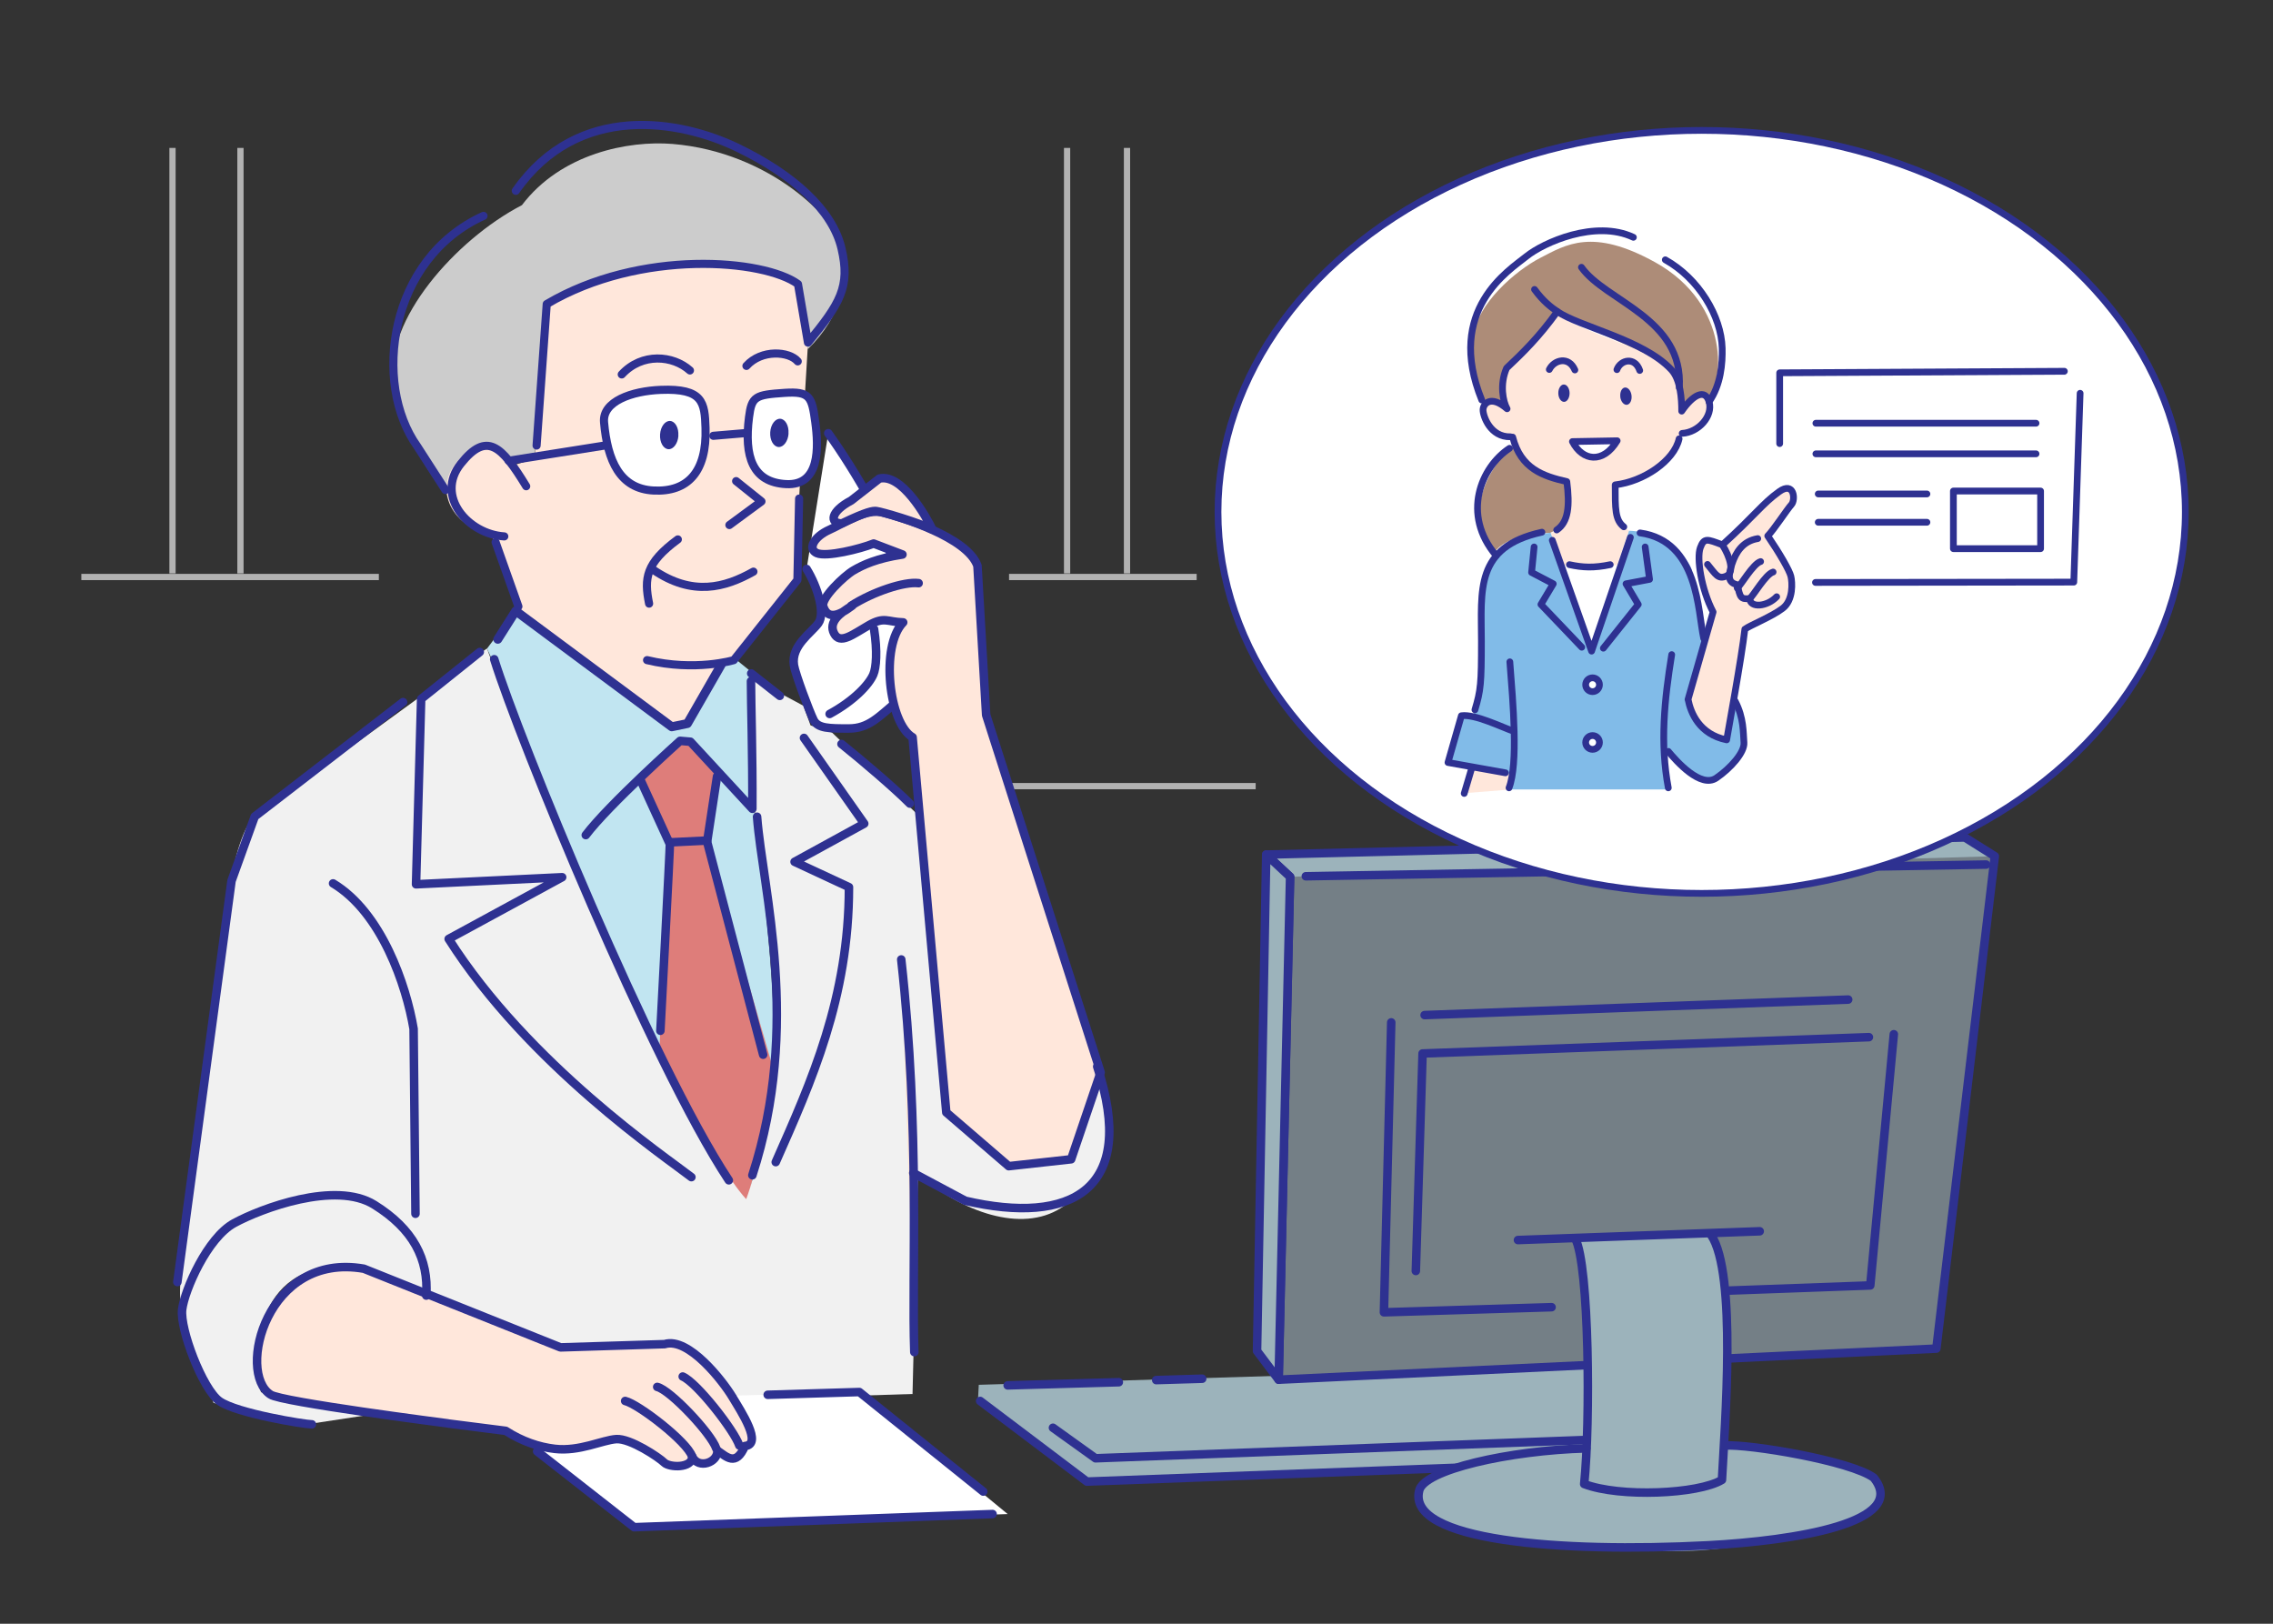 <?xml version="1.0" encoding="UTF-8"?>
<svg id="_レイヤー_1" data-name="レイヤー_1" xmlns="http://www.w3.org/2000/svg" width="280" height="200" viewBox="0 0 280 200">
  <rect x="0" y="0" width="280" height="200" fill="#333333" stroke="none"/>
  <defs>
    <style>
      .cls-1 {
        fill: #f1f1f1;
      }

      .cls-2 {
        fill: #fde9d7;
      }

      .cls-2, .cls-3, .cls-4, .cls-5, .cls-6, .cls-7, .cls-8, .cls-9, .cls-10, .cls-11 {
        stroke: #2e3191;
        stroke-linecap: round;
        stroke-linejoin: round;
      }

      .cls-2, .cls-4, .cls-5, .cls-9 {
        stroke-width: 1.05px;
      }

      .cls-12 {
        fill: #9cb3bb;
      }

      .cls-3, .cls-5, .cls-13, .cls-7 {
        fill: #fff;
      }

      .cls-14 {
        fill: #ccc;
      }

      .cls-15 {
        fill: #de7d7a;
      }

      .cls-16, .cls-4, .cls-6 {
        fill: #ffe7db;
      }

      .cls-17 {
        fill: #2e3191;
      }

      .cls-18 {
        fill: #81bbe8;
      }

      .cls-19 {
        stroke: #b2b2b2;
        stroke-width: .77px;
      }

      .cls-19, .cls-8, .cls-9, .cls-10, .cls-11 {
        fill: none;
      }

      .cls-20 {
        fill: #747f86;
      }

      .cls-6, .cls-7, .cls-8 {
        stroke-width: .83px;
      }

      .cls-21 {
        fill: #ad8c78;
      }

      .cls-10 {
        stroke-width: 1.1px;
      }

      .cls-22 {
        fill: #c1e5f1;
      }
    </style>
  </defs>
  <path class="cls-14" d="M62.2,56.32l3.63.22,1.49-19.32c14.48-7.54,28.68-4.24,30.88-2.31l1.32,8.09c4.18-4.07,5.06-8.7,4.29-12.33s-8.92-11.94-20.97-12.94c-5.4-.44-13.71,1.16-18.55,7.54-8.26,4.29-16.95,14.31-15.74,21.58,1.21,7.27,4.84,12.44,6.83,14.31.33-4.73,3.96-8.7,6.83-4.84Z"/>
  <path class="cls-16" d="M63.64,75.03l-3.08-9.25c-4.62-.66-7.43-5.45-4.13-9.08,3.3-3.63,4.95-1.49,6.61.66l2.81-.83,1.49-19.32c14.2-5.45,21.96-5.94,30.88-2.31l1.32,7.27-.33,5.45-1.32,23.61-7.38,9.85-2.09.77-3.41,7.27-2.53.11-18.83-14.2Z"/>
  <path class="cls-15" d="M78.88,96l3.47,7.6-1.32,26.75,10.9,18.88s2.81-14.92,3.63-18.06l-8.42-27.74.99-8.59-2.97-3.47h-2.15l-4.13,4.62Z"/>
  <path class="cls-22" d="M60,79.88l3.63-4.84,18.83,14.2,2.53-.11,3.41-7.27,2.09-.77,1.76,1.43.55,16.51s3.41,25.32,2.31,32.15l-7.82-27.08,1.21-9.47-3.36-3.25h-2.15l-4.13,4.62,3.47,7.6-1.1,25.82c-6.39-5.5-18.72-44.81-21.25-49.54Z"/>
  <path class="cls-1" d="M44.7,156.28l23.45,9.47,12.11-.44c6.61-.66,8.09,4.9,11.01,7.05l21.14-.66.66-27.08c5.48,4.7,12.76,7.26,17.61,4.18,6.99-4.43,7.05-10.79,4.62-16.07l-3.52,10.13-7.71.22-7.71-6.17-3.52-36.77-10.35-9.91-2.64-.88-.88-2.42-6.17-3.3v15.41c.88,3.52,2.86,25.54,2.64,27.74-.22,2.2-.88,13.87-3.52,20.92-7.93-8.59-28.84-59.01-31.93-67.82-1.1.66-26.86,19.6-28.4,20.48s-2.86,5.94-3.3,8.81-5.06,43.16-5.94,48c-.88,4.84,1.76,9.25,3.96,15.63l11.45,2.64,7.27-1.1-12.88-2.86c-1.49-5.94.17-17.34,12.55-15.19Z"/>
  <g>
    <g>
      <polyline class="cls-13" points="66.17 178.77 78.11 188.11 124.13 186.49 105.86 171.46 64.85 172.63 66.17 178.77"/>
      <polygon class="cls-12" points="120.57 170.57 120.48 172.3 133.89 182.49 199.14 180.05 199.29 168.21 120.57 170.57"/>
      <polyline class="cls-9" points="120.74 172.56 133.89 182.49 199.14 180.05"/>
      <polyline class="cls-9" points="66.17 178.77 78.11 188.11 122.27 186.49"/>
      <polyline class="cls-9" points="121.12 183.72 105.86 171.46 94.57 171.8"/>
      <polyline class="cls-9" points="129.71 175.86 134.95 179.62 198.68 177.24"/>
      <line class="cls-9" x1="142.43" y1="169.99" x2="148.09" y2="169.82"/>
      <line class="cls-9" x1="124.13" y1="170.64" x2="137.82" y2="170.25"/>
      <polygon class="cls-12" points="158.92 108 157.51 169.94 238.53 166.11 245.73 105.46 242.04 103.15 155.98 105.26 158.92 108"/>
      <polyline class="cls-20" points="158.92 108 157.51 169.94 238.53 166.11 245.73 105.46"/>
      <polygon class="cls-9" points="158.92 108 157.51 169.94 238.53 166.11 245.73 105.46 242.04 103.15 155.98 105.26 158.92 108"/>
      <path class="cls-12" d="M231.45,182.88c2.93,5.22-14.47,7.41-21.36,8.03-6.89.62-38.65-.14-35.04-7.88.89-2.22,11.98-4.15,20.65-4.46.78-7.61.09-22.71-1.65-26.01l16.74-.42c3.18,4.73,2.01,19.09,1.66,25.81,7.02-.45,18.44,2.76,19.01,4.93Z"/>
      <path class="cls-9" d="M212.44,178.05c3.02-.21,15.52,1.88,18.37,3.96,4.47,5.54-9.81,7.77-20.4,8.33-18.42.96-37.08-.58-35.59-6.72.52-2.59,11.15-4.97,20.59-5.22"/>
      <path class="cls-9" d="M194.05,152.56c1.73,3.29,1.88,22.62,1.1,30.23,4.34,1.67,14.06,1.26,16.97-.51.35-6.73,1.85-25.42-1.33-30.15"/>
      <line class="cls-9" x1="186.99" y1="152.74" x2="216.77" y2="151.66"/>
      <line class="cls-9" x1="160.86" y1="107.93" x2="244.66" y2="106.49"/>
      <polyline class="cls-9" points="171.38 125.93 170.48 161.64 191.13 161.01"/>
      <polyline class="cls-9" points="213.09 158.96 230.39 158.33 233.29 127.39"/>
      <line class="cls-9" x1="175.49" y1="125.03" x2="227.67" y2="123.12"/>
      <polyline class="cls-9" points="230.22 127.75 175.24 129.76 174.41 156.55"/>
    </g>
    <polygon class="cls-12" points="155.98 105.26 154.85 166.41 157.51 169.94 158.92 108 155.98 105.26"/>
    <polygon class="cls-9" points="155.98 105.26 154.85 166.41 157.51 169.94 158.92 108 155.98 105.26"/>
  </g>
  <g>
    <line class="cls-19" x1="10.02" y1="71.07" x2="46.67" y2="71.07"/>
    <line class="cls-19" x1="124.3" y1="71.07" x2="147.41" y2="71.07"/>
    <line class="cls-19" x1="124.3" y1="96.83" x2="154.68" y2="96.83"/>
    <line class="cls-19" x1="21.25" y1="18.22" x2="21.25" y2="70.63"/>
    <line class="cls-19" x1="29.62" y1="18.22" x2="29.62" y2="70.63"/>
    <line class="cls-19" x1="131.45" y1="18.22" x2="131.45" y2="70.63"/>
    <line class="cls-19" x1="138.83" y1="18.22" x2="138.83" y2="70.63"/>
  </g>
  <g>
    <ellipse class="cls-7" cx="209.62" cy="63.05" rx="59.58" ry="46.99"/>
    <path class="cls-16" d="M180.22,97.71l1.27-3.03,4.73.66c0,.77-.22,1.38-.44,1.93l-5.56.44Z"/>
    <path class="cls-21" d="M183.97,68.15c1.71-2.32,5.32-2.34,7.04-2.53,2.63-1.2,2.74-5.21,2.13-6.23-2.42-.01-6.65-2.73-6.65-4.44-2.52,1.71-6.65,8.26-2.52,13.2Z"/>
    <path class="cls-16" d="M191.01,65.62l1.51,3.97c2.8.47,6.23.08,6.69,0l1.46-4.22c-1.3-.84-1.77-3.88-1.62-5.51,5.6-.54,7.71-5.06,8.02-6.46,3.35-.31,3.35-3.19,3.11-4.2s-2.41.31-3.11,1.4c-.08-2.33-.41-5.53-2.65-6.46-3.19-1.32-12.61-4.67-12.92-5.76-.93,2.02-5.45,6.46-6.15,7.55-.16,1.79-.16,3.89.39,4.51-1.95-1.09-2.8-1.48-2.96.16-.16,1.63.23,3.35,3.74,3.11,1.17,3.5,3.58,5.53,6.62,5.68.16,2.1.25,5.99-2.13,6.23Z"/>
    <path class="cls-21" d="M185.75,50.44c-.97-2.85-.97-4.26-.37-5.37,3.22-2.32,5.3-4.73,6.13-6.7,3.55,2.26,14.43,5.89,14.93,7.7.5,1.81.57,3.09.64,4.52,1.38-2.2,3.03-3.12,3.11-1.4,2.2-1.6,3.12-11.65-6.29-16.88-7.75-4.3-11.02-2.16-14.15-.55s-7.73,5.67-8.23,9.5c-.5,3.83.64,7.14,1.25,8.35.71-.4,2.55.26,2.99.83Z"/>
    <path class="cls-18" d="M178.13,94.02l1.57-5.86,1.73.25c.74-3.88,1.24-11.39.99-14.2-.25-2.81.58-7.68,8.59-8.59l5.2,14.61,4.46-14.86c4.71.17,7.76,3.96,7.76,5.04s1.49,8.26,1.49,8.26l-2.06,7.51c.08,3.14,3.22,4.79,4.71,4.95l1.07-4.54c1.24,1.98,1.32,3.96,1.16,5.2-.17,1.24-3.63,4.05-4.05,4.46s-4.71-2.89-5.53-4.46l.25,5.45h-19.73l.5-1.9-8.09-1.32Z"/>
    <g>
      <g>
        <path class="cls-8" d="M206.84,54.05c-.61,2.72-4.39,5.27-7.87,5.67,0,2.94-.03,4.32,1.06,5.17"/>
        <path class="cls-8" d="M186.34,53.84c1,3.89,3.73,4.81,6.67,5.48.38,2.96.2,4.99-1.25,5.96"/>
        <path class="cls-8" d="M186.07,53.8c-2.48.06-3.38-2.54-3.38-3.3,0-.76.94-1.91,2.96-.15-.5-.88-.94-3-.06-5.01,1.96-1.85,3.99-3.82,6.25-6.97,2.74,1.89,10.59,3.46,14.04,7.16,1.15,1.23,1.28,3.63,1.28,5.11,1.39-2.02,2.89-2.82,3.38-1.14.5,1.76-1.31,3.76-3.32,3.88"/>
        <path class="cls-8" d="M205.14,32c4.12,2.3,6.9,6.94,7.01,10.88.05,1.89-.16,4.52-1.62,6.61"/>
        <path class="cls-8" d="M201.99,45.63c-.59-1.72-2.36-1.33-2.81-.1"/>
        <path class="cls-8" d="M194,45.57c-.74-1.72-2.54-1.27-3.15-.06"/>
        <path class="cls-7" d="M199.21,54.29c-1.73,2.87-4.27,2.51-5.51.1l5.51-.1Z"/>
        <path class="cls-8" d="M201.21,29.23c-4.71-2.21-11.07.65-13.18,2.35-2.1,1.7-10.02,6.57-5.5,17.69"/>
        <path class="cls-8" d="M189.94,65.55c-8.3,1.82-7.45,7.21-7.45,13.44,0,5.21-.08,6.04-.8,8.44"/>
        <path class="cls-8" d="M209.87,78.63c-.73-3.27-.61-11.99-7.84-12.99"/>
        <path class="cls-8" d="M185.89,97.04c1.15-2.97.5-10.4.1-15.52"/>
        <path class="cls-6" d="M207.94,86.16l3.09-10.78c-1.46-2.79-2.05-6.63-1.58-7.91.47-1.28.86-1.06,2.73-.36,4.02-3.65,4.92-5.07,6.98-6.55,1.86-1.34,2.05,1.01,1.52,1.59s-2.17,3.1-2.92,3.86c1.49,2.19,2.68,4.26,2.85,4.97s.34,2.93-1.02,3.96c-1.36,1.03-4.03,2.09-4.65,2.56-.39,3.49-2.08,12.64-2.24,13.63-3.38-.68-4.44-3.35-4.75-4.97Z"/>
        <path class="cls-8" d="M213.74,86.36c1.09,2.07.99,3.9,1.09,5.1s-1.63,3.15-3.39,4.36c-1.94,1.33-4.93-2.07-5.93-3.27"/>
        <path class="cls-8" d="M205.93,80.63c-.91,5.63-1.45,10.9-.42,16.41"/>
        <path class="cls-8" d="M216.53,66.34c-1.82.3-2.7,1.66-3.18,3.14-.48,1.48-.52,2.28.67,2.55.32,1.52.4,1.83,1.52,1.69.04,1.21,2.15,1.02,3.32-.22"/>
        <path class="cls-8" d="M218.42,70.46c-.92.25-2.47,2.98-2.88,3.26"/>
        <path class="cls-8" d="M216.88,69.17c-.92.25-2.47,2.98-2.88,3.26"/>
        <path class="cls-8" d="M210.34,69.52c1.04,1.26,1.3,1.88,2.33,1.43s.43-2.39-.5-3.84"/>
      </g>
      <g>
        <path class="cls-17" d="M199.6,48.88c-.07-.59.18-1.1.56-1.15.38-.04.75.39.82.98.07.59-.18,1.1-.57,1.15-.38.04-.75-.4-.82-.98Z"/>
        <path class="cls-17" d="M191.96,48.44c-.01-.59.3-1.08.68-1.08.39,0,.7.47.71,1.06,0,.59-.3,1.08-.68,1.08-.38,0-.7-.47-.71-1.06Z"/>
      </g>
      <polyline class="cls-8" points="200.84 66.19 196.06 80.2 191.22 66.55"/>
      <path class="cls-8" d="M198.36,69.55c-2,.42-3.39.36-5.03,0"/>
      <polyline class="cls-8" points="202.66 67.37 203.2 71.36 200.3 71.91 201.81 74.45 197.51 79.84"/>
      <polyline class="cls-8" points="188.98 67.37 188.67 70.51 191.34 71.91 189.82 74.45 194.85 79.72"/>
      <circle class="cls-7" cx="196.18" cy="84.34" r=".85"/>
      <circle class="cls-7" cx="196.18" cy="91.45" r=".85"/>
    </g>
    <polyline class="cls-8" points="256.24 48.44 255.46 71.7 223.64 71.74"/>
    <line class="cls-8" x1="223.69" y1="52.13" x2="250.81" y2="52.13"/>
    <line class="cls-8" x1="223.69" y1="55.9" x2="250.81" y2="55.9"/>
    <line class="cls-8" x1="223.98" y1="60.84" x2="237.37" y2="60.84"/>
    <line class="cls-8" x1="223.98" y1="64.33" x2="237.37" y2="64.33"/>
    <polyline class="cls-8" points="254.3 45.73 219.23 45.92 219.23 54.64"/>
    <rect class="cls-8" x="240.63" y="60.48" width="10.74" height="7.1"/>
    <path class="cls-8" d="M185.45,95.19l-7.08-1.27,1.65-5.76c1.68-.24,5.04,1.44,6.47,1.92"/>
    <line class="cls-8" x1="180.37" y1="97.73" x2="181.26" y2="94.73"/>
    <path class="cls-8" d="M184.3,68.43c-4.29-5.06-1.87-10.9,1.65-13.21"/>
    <path class="cls-8" d="M191.84,38.37c-.74-.5-1.73-1.24-2.81-2.72"/>
    <path class="cls-8" d="M194.81,32.92c2.97,4.21,12.63,6.28,12.06,14.86"/>
  </g>
  <g>
    <path class="cls-5" d="M99.36,70.08c1.39,2.25,2.32,5.47,1.45,6.68s-3.38,2.77-3.01,5.17c.17,1.08,1.91,5.72,2.43,6.76s1.91,1.04,4.33,1.04,3.64-1.39,5.9-3.29c2.25-1.91,1.56-6.24,1.39-8.32s-2.43-12.48-4.33-15.95-3.76-6.39-5.49-8.81"/>
    <path class="cls-9" d="M102.2,87.94c3.03-1.65,4.86-3.64,5.38-4.86.36-.83.52-2.85.09-5.6"/>
    <g>
      <g>
        <polyline class="cls-9" points="49.65 86.48 31.38 100.57 28.52 108.5 21.85 157.91"/>
        <path class="cls-9" d="M41.03,108.81c5.99,3.59,9.02,12.57,9.92,17.92l.23,22.77"/>
        <path class="cls-4" d="M55.16,175.33l7.14.91c2,1.29,4.07,1.99,6.05,2.22,3.04.35,5.83-1.08,7.56-1.2s5.29,2.27,5.91,2.89,3.46.74,3.46-.74c.74,1.6,3.17.73,3.09-.74,1.11.74,2.28,2.04,3.39-.56,2.22-.19-.45-4.22-1.56-6.07-1.11-1.85-5.37-7.4-8.33-6.48l-12.83.4-24.22-9.69c-11.97-2.09-15.69,12.8-11.5,15.5,1.2.9,21.85,3.55,21.85,3.55Z"/>
        <path class="cls-9" d="M77.01,172.56c1.6.37,7.64,4.99,8.25,6.84"/>
        <path class="cls-9" d="M80.96,170.83c1.6.37,6.65,5.73,7.27,7.58"/>
        <path class="cls-9" d="M84.1,169.55c1.75.75,6.35,6.64,6.97,8.49"/>
      </g>
      <polyline class="cls-10" points="88.85 81.86 84.68 89.12 82.75 89.52 63.53 75.25 61.32 78.74"/>
      <path class="cls-9" d="M72.16,102.86c2.81-3.72,11.62-11.61,11.62-11.61l1.27.11,7.63,8.26c.04-6.62-.17-13.03-.17-15.72"/>
      <path class="cls-9" d="M103.66,91.64c2.66,2.13,6.57,5.48,8.42,7.34"/>
      <path class="cls-9" d="M92.54,82.95c1.22.96,2.39,1.88,3.52,2.76"/>
      <path class="cls-4" d="M135.58,132.09l-14.1-44.02-1.07-18.38c-1.24-3.53-9.51-6.01-11.62-6.56-2.11-.55-4.71,1.27-6.61,2.12-1.91.85-2.73,2.37-1.55,2.88,1.18.51,5.31-.51,6.99-1.18l3.55,1.35c-3.14.47-4.87,1.28-6.03,1.96-1.16.67-4.05,3.44-3.73,4.42.51,1.59,1.76,1.29,3.55-.06-1.5.89-2.94,2-2.21,3.4.73,1.41,2.27.14,4.24-.99s2.28-.42,4.27-.37c-2.86,2.93-1.75,12.47,1.16,14.15l4.15,46.21,7.69,6.62,7.69-.85,3.63-10.69Z"/>
      <path class="cls-9" d="M104.87,74.6c2.63-1.69,6.52-3,8.29-2.77"/>
      <path class="cls-4" d="M114.86,65.23c-.79-1.66-3.8-6.94-6.54-6.28l-3.46,2.7c-2.54,1.33-2.73,2.84-1.15,2.82,3.09-1.48,3.84-1.57,4.25-1.52.64.07,5.29,1.43,6.91,2.28Z"/>
      <polyline class="cls-9" points="78.89 96.05 82.42 103.76 87.13 103.53 88.33 95.63"/>
      <path class="cls-9" d="M82.53,103.69c0,1.12-1.18,23.27-1.18,23.27"/>
      <line class="cls-9" x1="87.07" y1="103.55" x2="94.01" y2="129.91"/>
      <path class="cls-9" d="M38.42,175.44c-.9,0-9.29-1.36-11.39-2.86-2.09-1.5-4.89-8.9-4.59-11.29s3.1-8.83,6.4-10.63,12.49-5.26,17.28-2.26c4.79,2.99,6.69,6.69,6.39,11.18"/>
    </g>
    <path class="cls-2" d="M111.02,118.18c2.35,21.16,1.26,38.65,1.61,48.36"/>
    <path class="cls-9" d="M112.5,144.48l6.41,3.42c12.95,3.01,21.29-1.23,16.25-16.53"/>
    <path class="cls-9" d="M85.17,144.99c-3.12-2.43-20.07-13.85-29.9-29.34l13.98-7.6-18,.87.63-22.83,7.22-5.78"/>
    <path class="cls-9" d="M60.88,81.2c3.01,9.71,19.38,49.76,28.9,64.18"/>
    <path class="cls-9" d="M93.26,100.6c.69,9.02,5.44,25.62-.58,44.16"/>
    <path class="cls-9" d="M99.04,90.89l7.42,10.56-8.58,4.7,6.7,3.12c0,13.64-4.62,23.93-9.02,33.87"/>
    <g>
      <path class="cls-11" d="M79.71,81.31c5.94,1.43,10.68,0,10.68,0l7.84-9.87.21-10.03"/>
      <line class="cls-11" x1="61.05" y1="66.78" x2="63.86" y2="74.7"/>
      <path class="cls-11" d="M64.82,59.89c-3.05-5-4.85-6.78-8.05-2.78s.9,8.68,5.35,8.96"/>
      <path class="cls-11" d="M59.56,26.59c-11.67,5.28-13.7,20.63-8.15,28.4l3.46,5.37"/>
      <path class="cls-11" d="M66.1,54.88l1.25-17.43c11.55-6.83,26.78-5.51,30.95-2.46l1.23,7.21c3.96-4.82,5.24-6.87,4.13-11.6-1.11-4.72-5.94-9.11-12.88-12.44-6.94-3.33-19.54-5.67-27.24,5.34"/>
      <path class="cls-11" d="M76.59,46.12c2.5-2.71,6.32-2.36,8.4-.49"/>
      <path class="cls-11" d="M91.95,45.07c1.87-2.08,5.28-1.8,6.32-.56"/>
      <line class="cls-11" x1="62.66" y1="56.75" x2="74.53" y2="54.87"/>
      <path class="cls-3" d="M74.41,52.02c.42,4.72,1.94,8.19,6.11,8.4,4.17.21,6.57-2.27,6.39-7.71-.1-3.15-.3-4.89-5.51-4.69-3.59.14-7.22,1.43-6.99,3.99Z"/>
      <path class="cls-3" d="M92.27,51.37c-.62,4.86.42,8.05,4.58,8.26,4.17.21,4-4.52,3.58-7.64-.42-3.12-.66-3.81-3.79-3.6-3.59.24-4.05.43-4.37,2.99Z"/>
      <line class="cls-11" x1="87.87" y1="53.68" x2="92" y2="53.33"/>
      <path class="cls-11" d="M83.5,66.44c-3.96,2.92-4.17,4.79-3.54,7.91"/>
      <path class="cls-11" d="M80.48,70.19c4.84,3.3,8.82,2.19,12.33.22"/>
      <polyline class="cls-11" points="89.85 64.67 93.8 61.76 90.68 59.26"/>
    </g>
    <g>
      <path class="cls-17" d="M83.56,53.66c.07-.96-.39-1.77-1.01-1.81-.62-.04-1.18.7-1.24,1.66-.06.96.39,1.77,1.02,1.82.62.04,1.18-.71,1.24-1.66Z"/>
      <path class="cls-17" d="M97.13,53.39c.07-.96-.39-1.77-1.01-1.81-.62-.04-1.18.7-1.24,1.66-.06.96.39,1.77,1.02,1.82.62.04,1.18-.71,1.24-1.66Z"/>
    </g>
  </g>
</svg>